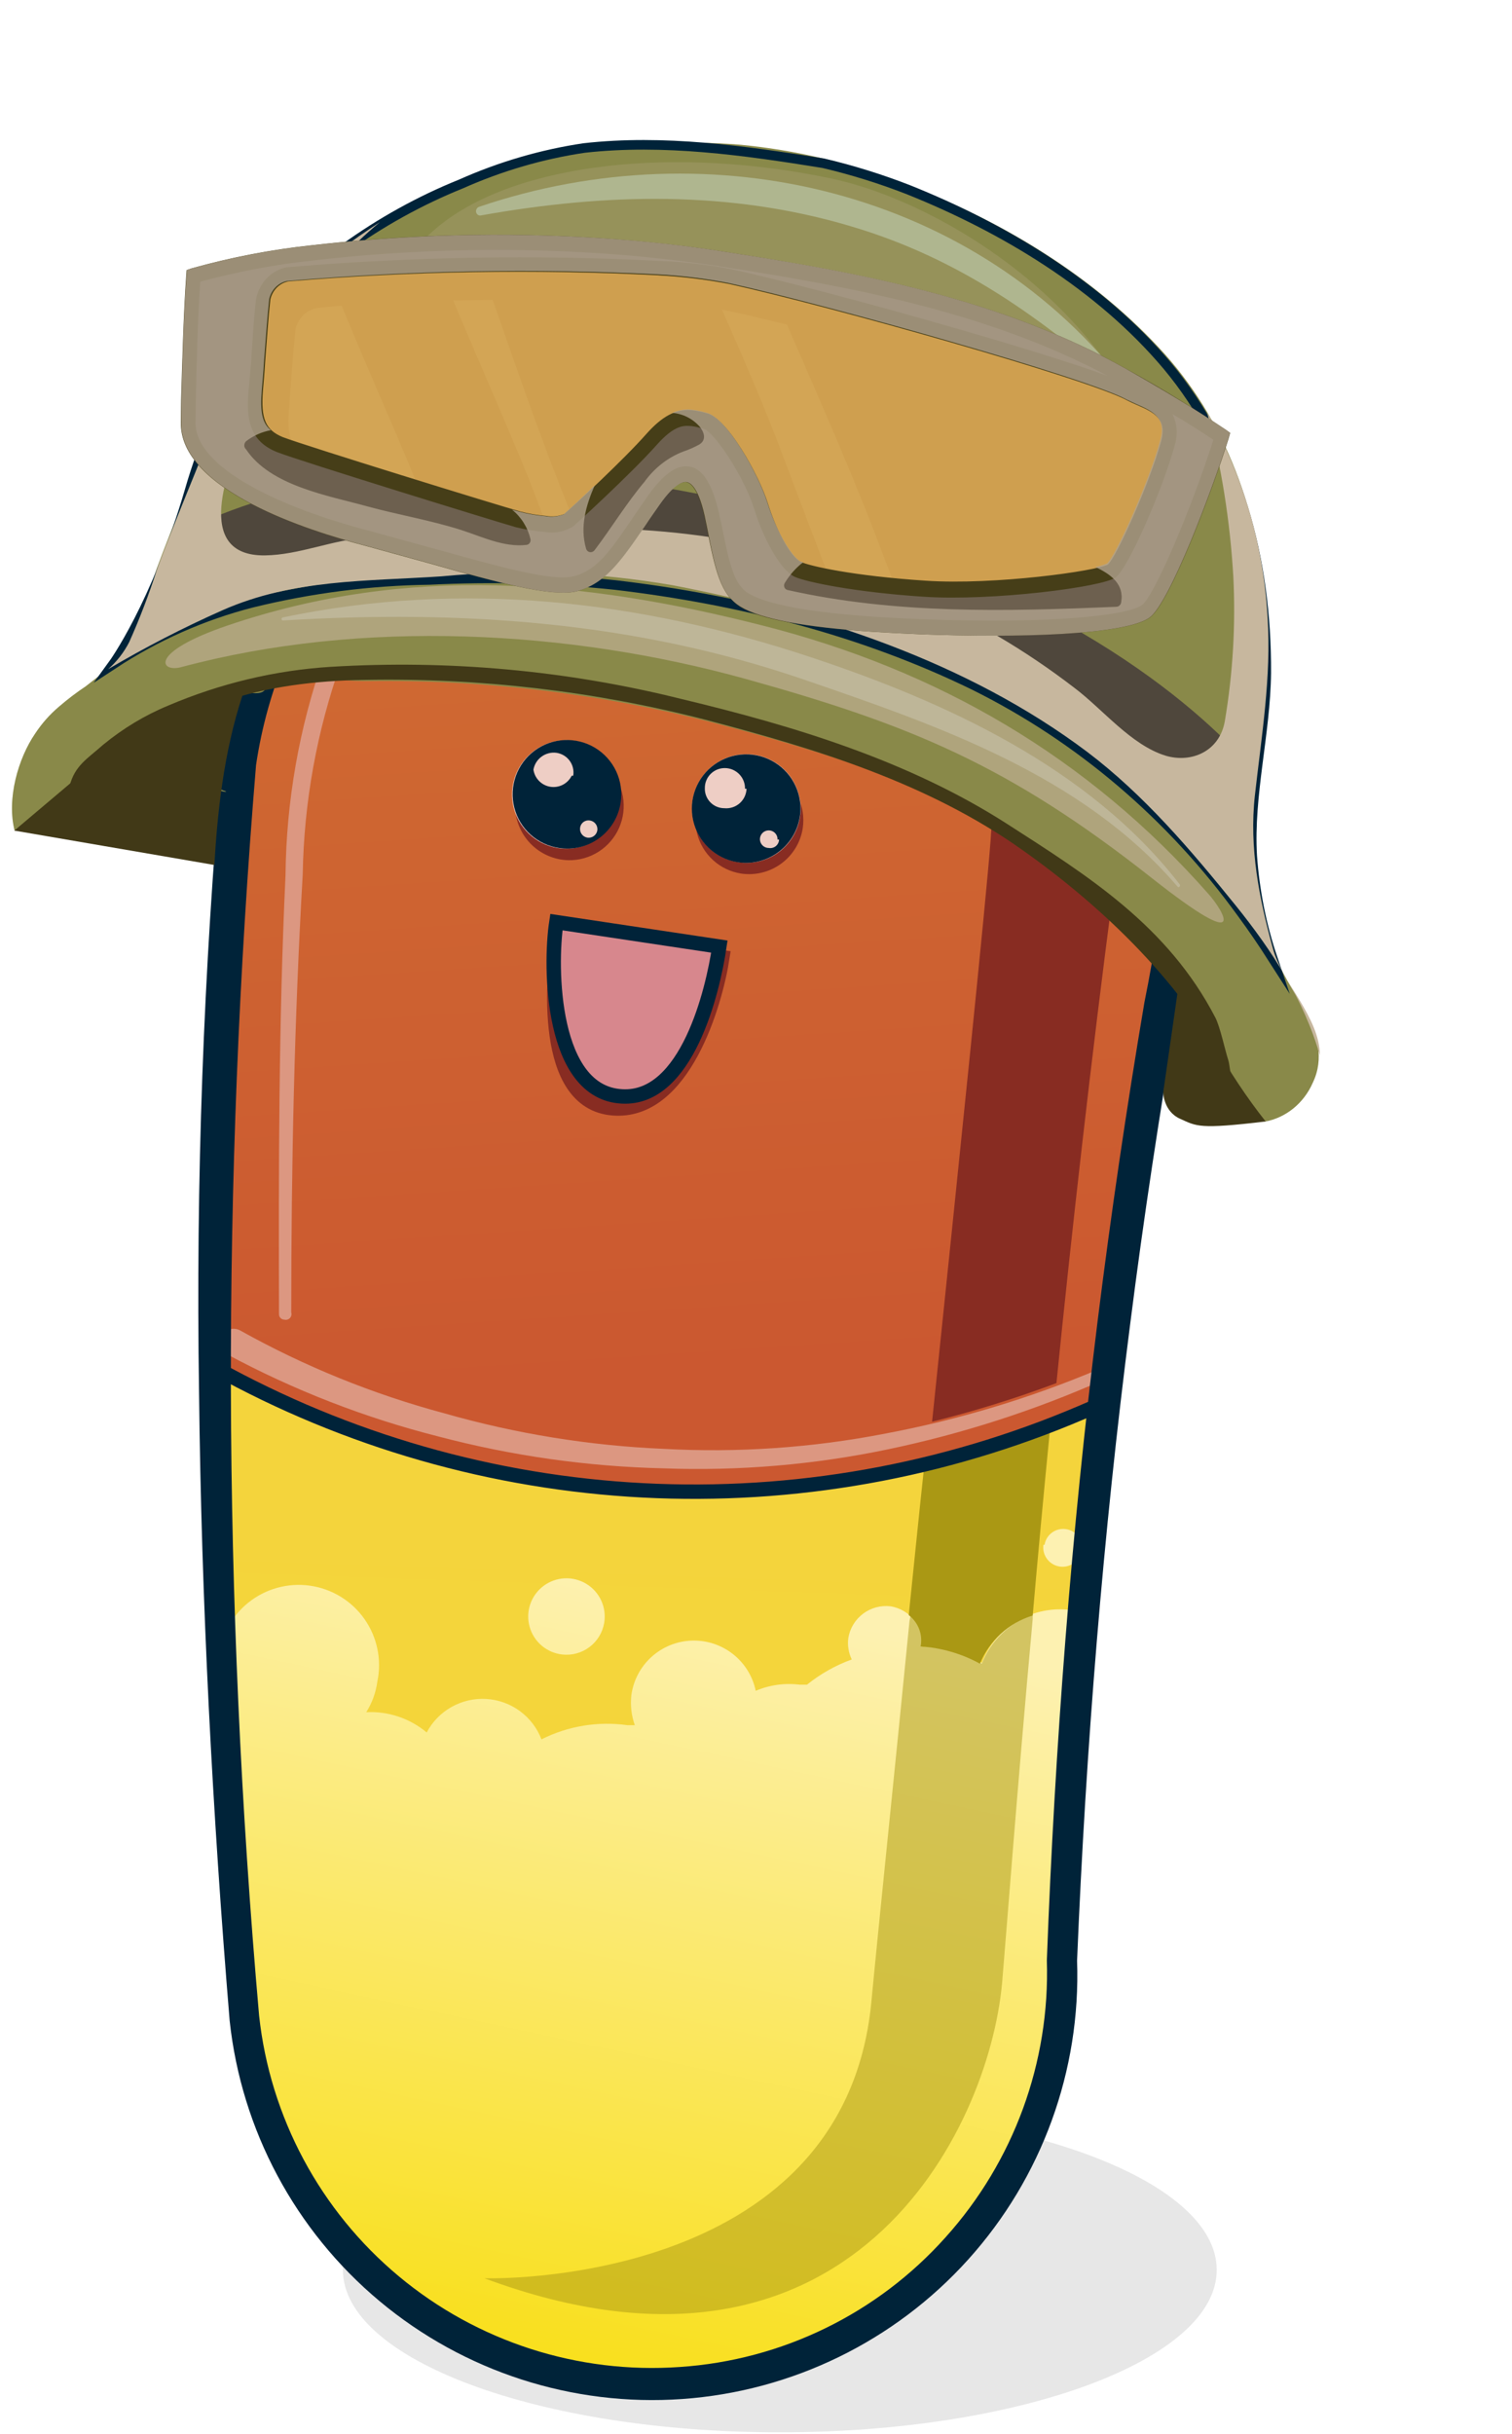 <svg width="315" height="507" viewBox="0 0 315 507" fill="none" xmlns="http://www.w3.org/2000/svg">
<path d="M162.462 506.68C112.191 506.68 71.439 491.529 71.439 472.84C71.439 454.151 112.191 439 162.462 439C212.733 439 253.485 454.151 253.485 472.84C253.485 491.529 212.733 506.68 162.462 506.68Z" fill="#E7E7E7"/>
<path d="M229.891 293.449C233.797 259.131 238.978 223.54 245.832 186.435C249.479 160.461 242.647 134.103 226.84 113.161C211.033 92.218 187.545 78.406 161.544 74.763C135.543 71.121 109.158 77.945 88.194 93.736C67.23 109.527 53.404 132.991 49.758 158.965C45.914 201.318 44.211 243.838 44.657 286.363C104.515 314.39 165.968 320.601 229.891 293.449Z" fill="url(#paint0_linear_2317_20254)"/>
<path d="M229.891 290.505C225.348 330.887 222.638 369.492 221.203 406.967C221.9 418.525 220.301 430.107 216.502 441.028C212.703 451.949 206.78 461.987 199.085 470.547C191.389 479.108 182.077 486.017 171.7 490.866C161.323 495.716 150.091 498.406 138.669 498.779C127.247 499.152 115.868 497.199 105.204 493.037C94.54 488.874 84.808 482.587 76.585 474.546C68.362 466.505 61.814 456.874 57.329 446.223C52.844 435.573 50.513 424.119 50.474 412.539C47.127 368.927 45.054 325.718 44.736 283.317C104.515 317.48 166.127 321.437 229.891 290.505Z" fill="url(#paint1_linear_2317_20254)"/>
<path d="M228.855 285.246C214.576 291.273 199.693 295.757 184.459 298.623C169.241 301.59 153.713 302.66 138.23 301.808C122.768 301.144 107.438 298.658 92.559 294.403C77.71 290.426 63.413 284.622 49.997 277.124C49.339 276.779 48.572 276.702 47.858 276.91C47.145 277.118 46.54 277.594 46.171 278.239C45.986 278.558 45.866 278.91 45.818 279.275C45.77 279.64 45.795 280.011 45.891 280.366C45.988 280.721 46.154 281.054 46.379 281.345C46.605 281.636 46.886 281.879 47.207 282.061C61.19 289.586 76.047 295.362 91.443 299.26C106.701 303.278 122.377 305.496 138.151 305.869C153.903 306.46 169.67 305.123 185.097 301.887C200.468 298.668 215.456 293.838 229.812 287.476C229.957 287.423 230.09 287.342 230.202 287.236C230.314 287.129 230.403 287.001 230.463 286.859C230.523 286.717 230.553 286.564 230.55 286.409C230.548 286.255 230.514 286.103 230.449 285.963C230.327 285.701 230.115 285.493 229.851 285.376C229.588 285.259 229.29 285.241 229.015 285.326L228.855 285.246Z" fill="#DC9781"/>
<path d="M117.11 344.646C115.527 344.465 114.034 343.814 112.824 342.778C111.615 341.741 110.744 340.366 110.325 338.83C109.905 337.295 109.956 335.668 110.471 334.162C110.986 332.655 111.941 331.338 113.213 330.379C114.486 329.42 116.016 328.864 117.608 328.783C119.199 328.701 120.779 329.099 122.142 329.923C123.505 330.748 124.59 331.961 125.256 333.407C125.921 334.854 126.138 336.466 125.877 338.037C125.543 340.051 124.447 341.861 122.815 343.091C121.183 344.321 119.141 344.877 117.11 344.646ZM217.618 321.794C217.776 320.785 218.323 319.878 219.143 319.267C219.962 318.657 220.989 318.392 222.002 318.529C222.514 318.587 223.008 318.748 223.456 319.002C223.904 319.256 224.296 319.598 224.609 320.007C224.922 320.416 225.148 320.884 225.276 321.382C225.403 321.881 225.428 322.4 225.35 322.908C225.202 323.964 224.64 324.918 223.788 325.56C223.366 325.878 222.885 326.11 222.374 326.242C221.862 326.375 221.33 326.405 220.806 326.332C220.283 326.259 219.779 326.084 219.324 325.816C218.868 325.548 218.47 325.193 218.152 324.772C217.834 324.351 217.601 323.871 217.469 323.36C217.336 322.849 217.306 322.316 217.379 321.794H217.618ZM45.535 345.681C45.697 343.395 46.329 341.167 47.389 339.136C48.45 337.104 49.917 335.312 51.7 333.87C53.483 332.428 55.543 331.368 57.753 330.755C59.963 330.142 62.276 329.99 64.547 330.307C66.819 330.624 69.001 331.404 70.958 332.599C72.915 333.794 74.606 335.378 75.925 337.252C77.244 339.127 78.163 341.252 78.625 343.497C79.088 345.741 79.083 348.056 78.612 350.299C78.308 352.563 77.52 354.736 76.301 356.669C80.882 356.429 85.384 357.938 88.894 360.889C90.074 358.656 91.873 356.81 94.075 355.572C96.277 354.334 98.79 353.756 101.312 353.907C103.835 354.059 106.26 354.933 108.299 356.425C110.337 357.917 111.902 359.964 112.806 362.322C118.343 359.534 124.601 358.506 130.74 359.376H132.254C131.538 357.361 131.292 355.21 131.537 353.086C131.96 350.018 133.455 347.199 135.758 345.125C138.06 343.051 141.021 341.857 144.119 341.752C147.218 341.647 150.253 342.639 152.69 344.552C155.128 346.466 156.81 349.178 157.441 352.21C160.33 350.984 163.492 350.545 166.607 350.936H168.121C170.919 348.683 174.07 346.907 177.447 345.681C176.782 344.295 176.533 342.746 176.729 341.222C177.064 339.192 178.172 337.37 179.821 336.138C181.47 334.906 183.533 334.359 185.577 334.613C187.533 334.945 189.296 335.993 190.519 337.554C191.743 339.115 192.339 341.076 192.192 343.053H194.344C197.921 343.537 201.379 344.67 204.546 346.397C205.967 342.721 208.591 339.634 211.993 337.638C215.394 335.643 219.372 334.857 223.277 335.409L220.727 420.367C220.727 420.367 215.386 489.162 144.688 495.691C73.989 502.22 52.31 428.808 52.31 428.808L46.969 359.456C47.684 359.134 48.433 358.893 49.201 358.739C47.698 356.947 46.593 354.855 45.961 352.604C45.329 350.353 45.184 347.993 45.535 345.681Z" fill="url(#paint2_linear_2317_20254)"/>
<path d="M53.344 159.361C55.704 143.42 62.063 128.334 71.828 115.507C81.592 102.679 94.446 92.528 109.193 85.996C123.941 79.464 140.102 76.765 156.174 78.149C172.246 79.533 187.706 84.955 201.117 93.911C219.105 105.923 232.415 123.745 238.818 144.392C242.048 154.69 243.53 165.455 243.201 176.242C242.198 187.175 240.602 198.047 238.419 208.808C234.7 230.784 231.458 252.839 228.695 274.975C223.195 319.245 219.768 363.755 218.094 408.344C218.769 429.587 211.201 450.269 196.972 466.071C182.778 481.95 162.92 491.64 141.657 493.063C120.405 494.568 99.397 487.785 83.047 474.139C66.698 460.494 56.279 441.048 53.981 419.889C46.357 333.223 46.144 246.064 53.344 159.361ZM46.25 158.565C42.377 202.246 40.781 246.098 41.468 289.944C41.946 333.657 44.257 377.53 47.844 420.924C50.289 443.703 61.484 464.647 79.074 479.346C96.665 494.046 119.277 501.354 142.153 499.735C165.029 498.115 186.383 487.693 201.722 470.662C217.061 453.631 225.187 431.319 224.391 408.423C226.224 364.073 229.811 319.723 235.47 275.691C238.26 253.636 241.607 231.739 245.353 209.843C247.651 198.795 249.354 187.631 250.455 176.401C250.796 164.839 249.234 153.299 245.832 142.242C240.684 125.602 231.375 110.546 218.784 98.498C206.194 86.45 190.737 77.806 173.873 73.383C157.009 68.961 139.296 68.905 122.404 73.221C105.513 77.537 90.002 86.083 77.335 98.051C60.476 114.172 49.528 135.483 46.25 158.565Z" fill="#002339"/>
<path d="M154.412 181.974C152.219 181.636 150.175 180.658 148.538 179.162C146.901 177.665 145.744 175.719 145.212 173.566C144.681 171.414 144.799 169.153 145.552 167.068C146.305 164.983 147.66 163.167 149.444 161.85C151.228 160.532 153.363 159.772 155.579 159.664C157.796 159.557 159.994 160.107 161.898 161.246C163.802 162.385 165.325 164.061 166.277 166.064C167.228 168.066 167.565 170.305 167.245 172.499C166.792 175.451 165.189 178.105 162.784 179.88C160.38 181.655 157.37 182.408 154.412 181.974Z" fill="#882C22"/>
<path d="M118.386 179.19C115.391 179.106 112.549 177.848 110.476 175.687C108.403 173.527 107.264 170.637 107.307 167.644C107.355 165.409 108.065 163.238 109.348 161.405C110.631 159.573 112.429 158.162 114.515 157.35C116.6 156.539 118.88 156.363 121.066 156.846C123.251 157.328 125.244 158.447 126.793 160.061C128.342 161.676 129.377 163.712 129.768 165.914C130.158 168.116 129.886 170.384 128.986 172.431C128.086 174.478 126.599 176.213 124.712 177.416C122.826 178.619 120.624 179.237 118.386 179.19Z" fill="#882C22"/>
<path d="M153.774 179.588C151.544 179.247 149.468 178.249 147.81 176.721C146.152 175.193 144.99 173.205 144.471 171.013C143.952 168.82 144.1 166.523 144.897 164.415C145.695 162.307 147.104 160.486 148.945 159.184C150.785 157.882 152.973 157.159 155.228 157.108C157.483 157.056 159.702 157.679 161.6 158.897C163.497 160.114 164.988 161.87 165.88 163.939C166.772 166.008 167.025 168.297 166.606 170.511C166.08 173.4 164.442 175.968 162.044 177.664C159.645 179.361 156.676 180.052 153.774 179.588Z" fill="#EECEC5"/>
<path d="M117.748 176.798C115.51 176.75 113.336 176.041 111.502 174.759C109.668 173.478 108.255 171.682 107.443 169.598C106.631 167.515 106.455 165.237 106.938 163.054C107.421 160.871 108.541 158.88 110.157 157.332C111.773 155.785 113.812 154.751 116.016 154.361C118.22 153.971 120.49 154.243 122.539 155.142C124.589 156.041 126.325 157.526 127.53 159.411C128.734 161.296 129.352 163.495 129.305 165.731C129.221 168.723 127.962 171.561 125.799 173.633C123.636 175.704 120.744 176.841 117.748 176.798Z" fill="#EECEC5"/>
<path d="M155.21 179.745C152.972 179.698 150.799 178.988 148.964 177.707C147.13 176.425 145.718 174.629 144.905 172.545C144.093 170.462 143.917 168.185 144.4 166.001C144.883 163.818 146.003 161.827 147.619 160.279C149.235 158.732 151.274 157.698 153.478 157.308C155.682 156.918 157.952 157.19 160.001 158.089C162.051 158.988 163.787 160.473 164.992 162.358C166.196 164.243 166.814 166.442 166.767 168.678C166.683 171.67 165.424 174.508 163.261 176.58C161.098 178.651 158.206 179.788 155.21 179.745ZM155.21 164.298C155.22 163.744 155.121 163.193 154.919 162.677C154.716 162.161 154.414 161.69 154.029 161.291C153.644 160.892 153.184 160.572 152.676 160.35C152.167 160.128 151.62 160.009 151.065 159.999C150.514 159.988 149.967 160.087 149.454 160.291C148.942 160.494 148.476 160.797 148.083 161.183C147.689 161.568 147.377 162.028 147.164 162.536C146.95 163.044 146.841 163.589 146.841 164.139C146.819 164.686 146.908 165.231 147.103 165.742C147.298 166.253 147.594 166.72 147.973 167.114C148.353 167.508 148.808 167.822 149.312 168.036C149.816 168.25 150.358 168.36 150.906 168.359C151.48 168.414 152.059 168.35 152.608 168.173C153.156 167.996 153.663 167.708 154.096 167.327C154.529 166.947 154.88 166.482 155.126 165.961C155.372 165.44 155.509 164.874 155.529 164.298H155.21ZM161.985 174.888C162.001 174.523 161.907 174.162 161.715 173.85C161.524 173.539 161.243 173.292 160.91 173.141C160.577 172.99 160.206 172.942 159.845 173.003C159.484 173.065 159.15 173.233 158.886 173.485C158.622 173.738 158.439 174.064 158.362 174.421C158.284 174.778 158.315 175.151 158.452 175.49C158.588 175.829 158.822 176.12 159.125 176.325C159.428 176.53 159.786 176.64 160.151 176.64C160.411 176.686 160.677 176.675 160.932 176.609C161.187 176.543 161.425 176.423 161.629 176.256C161.833 176.09 161.999 175.882 162.116 175.646C162.232 175.41 162.296 175.151 162.303 174.888H161.985Z" fill="#002339"/>
<path d="M116.473 176.64C114.255 176.315 112.184 175.339 110.522 173.836C108.86 172.334 107.683 170.372 107.138 168.2C106.594 166.028 106.707 163.743 107.464 161.636C108.221 159.528 109.587 157.692 111.39 156.361C113.193 155.03 115.35 154.264 117.589 154.16C119.828 154.055 122.048 154.617 123.967 155.774C125.886 156.931 127.417 158.632 128.368 160.66C129.318 162.688 129.644 164.952 129.305 167.165C129.091 168.632 128.588 170.041 127.826 171.312C127.064 172.584 126.057 173.692 124.865 174.573C123.672 175.454 122.316 176.09 120.875 176.445C119.435 176.799 117.939 176.866 116.473 176.64ZM119.422 161.591C119.512 161.047 119.493 160.49 119.365 159.953C119.236 159.416 119.002 158.91 118.675 158.465C118.349 158.02 117.936 157.645 117.462 157.361C116.988 157.078 116.462 156.892 115.915 156.814C114.82 156.674 113.713 156.96 112.823 157.612C111.933 158.264 111.328 159.232 111.132 160.317C111.259 161.21 111.669 162.039 112.302 162.682C112.934 163.325 113.756 163.748 114.647 163.891C115.538 164.033 116.452 163.887 117.254 163.473C118.055 163.059 118.704 162.4 119.103 161.591H119.422ZM124.443 172.978C124.477 172.737 124.462 172.492 124.4 172.257C124.337 172.022 124.229 171.801 124.081 171.609C123.932 171.416 123.747 171.255 123.535 171.134C123.324 171.014 123.091 170.937 122.849 170.907C122.618 170.874 122.384 170.886 122.158 170.945C121.932 171.003 121.721 171.105 121.535 171.246C121.349 171.387 121.194 171.563 121.077 171.765C120.961 171.966 120.886 172.189 120.856 172.42C120.787 172.895 120.907 173.377 121.19 173.764C121.474 174.151 121.897 174.412 122.371 174.49C122.846 174.559 123.329 174.44 123.716 174.157C124.104 173.874 124.365 173.451 124.443 172.978Z" fill="#002339"/>
<path d="M116.473 194.398C115.118 203.793 112.807 229.591 127.632 230.865C142.457 232.139 149.073 208.809 150.508 199.414L116.473 194.398Z" stroke="#882C22" stroke-width="3" stroke-miterlimit="10" stroke-linecap="round"/>
<path d="M178.721 145.507C177.484 141.747 175.254 138.391 172.265 135.793C169.184 133.097 165.278 131.525 161.186 131.334C160.517 131.447 159.91 131.792 159.472 132.31C159.034 132.827 158.793 133.483 158.793 134.161C158.793 134.838 159.034 135.494 159.472 136.012C159.91 136.529 160.517 136.875 161.186 136.987C164.032 136.803 166.852 137.62 169.157 139.296C171.679 141.161 173.659 143.661 174.896 146.542C174.982 146.748 175.109 146.934 175.269 147.09C175.429 147.246 175.618 147.369 175.826 147.45C176.034 147.532 176.257 147.571 176.48 147.566C176.704 147.56 176.924 147.51 177.127 147.418C177.358 147.398 177.582 147.333 177.787 147.226C177.993 147.119 178.175 146.972 178.323 146.794C178.471 146.617 178.583 146.411 178.651 146.19C178.719 145.97 178.743 145.737 178.721 145.507Z" fill="#882C22"/>
<path d="M115.752 135.633C117.898 133.209 120.648 131.396 123.723 130.378C126.505 129.382 129.548 129.382 132.331 130.378C133.004 130.509 133.702 130.394 134.298 130.056C134.894 129.717 135.348 129.176 135.579 128.531C135.811 127.886 135.803 127.18 135.558 126.54C135.313 125.901 134.847 125.37 134.244 125.044C130.277 124.01 126.073 124.405 122.368 126.158C118.845 127.818 115.842 130.406 113.68 133.643C113.405 134.002 113.284 134.455 113.344 134.903C113.404 135.351 113.639 135.757 113.999 136.031C114.358 136.306 114.812 136.427 115.26 136.367C115.709 136.307 116.115 136.072 116.39 135.713L115.752 135.633Z" fill="#882C22"/>
<path d="M115.913 192.087C114.478 201.483 114.797 227.679 129.622 228.396C143.092 229.112 148.512 206.499 149.867 197.183L115.913 192.087Z" fill="#D7878D" stroke="#002339" stroke-width="3" stroke-miterlimit="10" stroke-linecap="round"/>
<path d="M177.446 144.312C176.358 140.58 174.262 137.219 171.389 134.598C168.304 131.845 164.362 130.241 160.23 130.059C159.819 129.99 159.397 130.011 158.995 130.122C158.593 130.232 158.219 130.428 157.901 130.697C157.582 130.966 157.326 131.302 157.151 131.68C156.975 132.058 156.884 132.469 156.884 132.886C156.884 133.303 156.975 133.714 157.151 134.092C157.326 134.47 157.582 134.806 157.901 135.075C158.219 135.344 158.593 135.54 158.995 135.651C159.397 135.761 159.819 135.782 160.23 135.713C163.077 135.614 165.878 136.454 168.201 138.101C170.742 139.946 172.727 142.452 173.939 145.347C174.13 145.749 174.468 146.063 174.882 146.226C175.296 146.388 175.757 146.387 176.171 146.223C176.578 146.111 176.932 145.856 177.166 145.505C177.4 145.154 177.5 144.731 177.446 144.312Z" fill="#002339"/>
<path d="M114.558 134.441C116.647 131.953 119.417 130.127 122.528 129.186C125.311 128.189 128.354 128.189 131.136 129.186C131.482 129.313 131.849 129.37 132.216 129.354C132.584 129.339 132.945 129.251 133.278 129.095C133.611 128.94 133.911 128.72 134.159 128.449C134.407 128.177 134.599 127.86 134.723 127.514C134.848 127.164 134.902 126.792 134.881 126.421C134.86 126.05 134.765 125.687 134.602 125.353C134.439 125.019 134.21 124.722 133.93 124.477C133.649 124.233 133.323 124.047 132.97 123.931C128.983 122.907 124.765 123.272 121.014 124.966C117.51 126.66 114.535 129.275 112.406 132.53C112.271 132.705 112.174 132.905 112.122 133.119C112.069 133.332 112.061 133.555 112.098 133.772C112.135 133.989 112.218 134.196 112.339 134.379C112.461 134.563 112.619 134.72 112.804 134.839C113.102 135.131 113.503 135.294 113.92 135.294C114.337 135.294 114.738 135.131 115.036 134.839L114.558 134.441Z" fill="#002339"/>
<path d="M218.734 297.908C217.379 311.682 216.184 324.581 215.148 336.525C212.687 337.283 210.425 338.576 208.523 340.31C206.621 342.045 205.127 344.178 204.148 346.557C200.344 344.469 196.126 343.246 191.794 342.974C192.033 341.764 191.929 340.511 191.492 339.357C191.055 338.203 190.304 337.195 189.323 336.445C190.359 326.413 191.395 316.062 192.511 305.711L218.734 297.908Z" fill="#AA9814"/>
<path d="M220.089 288.113C223.197 257.219 227.262 221.07 232.045 184.602C241.849 106.81 164.295 86.984 164.295 86.984C164.295 86.984 211.481 109.12 206.38 174.968C205.423 187.787 199.844 241.613 194.185 296.155C202.968 293.978 211.618 291.293 220.089 288.113Z" fill="#882C22"/>
<path opacity="0.5" d="M189.722 336.442C190.703 337.191 191.454 338.2 191.891 339.354C192.327 340.508 192.432 341.761 192.193 342.971C196.525 343.243 200.743 344.466 204.547 346.554C205.465 344.187 206.889 342.048 208.72 340.288C210.551 338.528 212.745 337.188 215.148 336.362V337.238C211.721 374.9 209.808 400.937 208.772 413.04C205.982 443.934 176.889 502.855 100.93 474.589C100.93 474.589 175.614 476.898 181.512 417.26C183.186 399.583 186.215 370.839 189.483 337.636L189.722 336.442Z" fill="#AA9814"/>
<path d="M228.058 293.048C199.417 305.761 168.245 311.76 136.927 310.587C105.608 309.414 74.973 301.099 47.366 286.28" stroke="#002339" stroke-width="3" stroke-miterlimit="10" stroke-linecap="round"/>
<path d="M60.677 273.381C60.677 242.965 61.315 212.47 63.068 182.133C63.318 167.121 66.01 152.25 71.039 138.101C77.093 124.584 87.389 113.403 100.37 106.252C100.661 106.128 100.922 105.943 101.136 105.71C101.35 105.478 101.512 105.202 101.612 104.902C101.711 104.602 101.745 104.284 101.712 103.97C101.679 103.655 101.58 103.352 101.421 103.079C101.261 102.806 101.045 102.57 100.788 102.386C100.53 102.203 100.236 102.076 99.926 102.015C99.615 101.954 99.296 101.959 98.987 102.03C98.679 102.102 98.39 102.238 98.138 102.43C84.406 110.291 73.628 122.429 67.452 136.987C62.325 151.577 59.632 166.91 59.481 182.372C58.047 212.868 58.047 243.284 58.127 273.78C58.127 274.075 58.244 274.359 58.453 274.568C58.663 274.777 58.946 274.894 59.242 274.894C59.448 274.946 59.664 274.943 59.869 274.883C60.073 274.824 60.257 274.712 60.403 274.558C60.55 274.404 60.652 274.214 60.7 274.007C60.748 273.8 60.74 273.584 60.677 273.381Z" fill="#DC9781"/>
<path d="M112.489 96.777C116.209 94.695 120.249 93.242 124.444 92.478" stroke="#DC9781" stroke-width="3" stroke-miterlimit="10" stroke-linecap="round"/>
<path d="M48.628 146.216L45.879 164.431C49.192 165.484 44.636 164.648 45.879 164.431C46.121 163.13 44.967 165.364 45.879 164.431C39.596 164.116 26.013 159.497 20.009 161.688L19.858 161.648C16.337 162.932 13.035 164.837 10.096 167.281C6.878 169.953 3.055 173.088 3.055 173.088C1.343 166.48 3.749 158.012 7.326 152.801C8.705 150.71 10.363 148.834 12.246 147.235C14.041 145.683 15.924 144.251 17.884 142.946C21.55 140.027 24.586 138.057 26.846 133.638C29.042 128.732 30.965 123.702 32.604 118.574C36.027 109.301 39.928 100.131 43.583 90.897C50.69 73.21 60.503 58.538 76.133 48.12C89.959 38.898 105.44 32.895 121.504 30.528C121.635 30.459 121.776 30.416 121.92 30.401C126.978 29.706 132.07 29.47 137.141 29.698C142.823 29.658 148.551 29.673 154.241 30.148C165.704 31.261 176.946 33.907 187.695 38.021C207.362 45.281 226.818 56.764 241.34 72.313C255.562 87.463 262.522 107.25 263.893 128.427C264.87 141.114 262.821 153.248 261.43 165.725C260.223 176.645 262.334 187.145 265.158 197.467C267.478 206.309 278.395 215.313 273.486 225.569C272.565 227.674 271.164 229.517 269.411 230.93C267.657 232.343 265.607 233.28 263.448 233.656L254.306 222.717C252.483 220.482 251.032 217.935 250.011 215.179C249.614 214.311 249.157 213.477 248.642 212.683C246.989 210.122 246 207.139 245.771 204.018L245.535 200.426C238.848 194.17 223.736 183.368 216.298 178.136C196.213 164.028 172.381 156.798 149.032 150.656C125.541 144.541 101.326 141.588 76.961 141.868C68.054 141.967 64.788 140.09 55.648 142.483C55.191 146.644 48.938 142.082 48.628 146.216Z" fill="#898949"/>
<path d="M58.83 128.633C96.25 120.805 133.168 125.065 168.828 136.872C196.844 146.176 226.867 159.79 245.776 184.227C246.022 184.526 245.563 185.049 245.314 184.684C225.426 161.447 195.294 151.122 167.597 141.602C132.249 129.448 96.093 126.991 58.911 129.253C58.845 129.243 58.785 129.211 58.739 129.162C58.693 129.113 58.664 129.049 58.655 128.98C58.646 128.911 58.658 128.84 58.689 128.778C58.721 128.716 58.77 128.665 58.83 128.633Z" fill="#AFB68F"/>
<g style="mix-blend-mode:screen" opacity="0.2">
<path d="M173.296 37.205C196.487 42.171 232.348 64.452 241.542 98.45C250.737 132.449 182.061 57.504 113.56 64.003C91.4 66.088 74.906 60.596 91.366 47.142C107.826 33.687 141.271 30.431 173.296 37.205Z" fill="#C8B59E"/>
</g>
<path d="M153.53 104.602C215.941 118.708 246.885 144.758 259.547 158.689C257.745 170.716 259.001 182.94 263.185 194.109C261.187 191.085 259.097 188.102 256.933 185.249C242.431 165.792 223.756 150.254 202.365 139.846C179.28 129.171 154.664 122.359 129.388 119.653C116.899 118.272 104.305 117.855 91.707 118.404C79.583 118.532 67.469 120.02 55.572 122.843C46.231 125.441 37.333 129.681 29.258 135.38C30.127 133.676 30.882 131.914 31.519 130.106C33.973 123.469 36.503 116.852 39.023 110.275C55.504 102.09 91.98 90.678 153.53 104.602Z" fill="#4F473C"/>
<path d="M52.525 125.557C64.691 122.567 77.091 120.973 89.509 120.803C102.443 120.152 115.377 120.508 128.207 121.868C153.919 124.901 179.591 131.348 202.993 142.789C224.993 153.717 244.101 170 258.781 190.328C260.989 193.321 263.104 196.439 265.142 199.623C262.824 192.754 261.389 185.567 260.876 178.248C260.131 165.601 263.667 152.869 263.803 140.172C263.933 116.411 257.744 93.659 243.209 76.223C229.077 59.406 208.911 47.395 189.225 39.51C183.464 37.264 177.557 35.426 171.543 34.009C155.079 31.35 138.28 28.967 121.687 30.832C112.894 32.136 104.271 34.655 96.042 38.323C87.496 41.77 79.348 46.281 71.775 51.757C63.944 57.596 57.229 64.955 52.007 73.424C46.609 82.423 42.392 92.126 39.475 102.259C32.478 126.116 23.552 138.386 23.552 138.386C32.525 132.496 42.312 128.162 52.525 125.557Z" stroke="#002339" stroke-width="2" stroke-miterlimit="10"/>
<g style="mix-blend-mode:multiply" opacity="0.6">
<path d="M37.772 138.965C75.415 128.885 118.511 131.2 155.387 141.441C189.488 150.938 210.146 159.353 239.996 182.937C260.727 199.289 254.757 189.582 251.805 186.267C226.499 157.554 195.326 139.597 159.098 130.36C121.491 120.763 85.096 117.517 47.462 130.275C30.671 136.004 33.442 140.171 37.772 138.965Z" fill="#C8B59E"/>
</g>
<g style="mix-blend-mode:multiply">
<path d="M257.446 188.633C248.072 177.034 238.32 165.572 226.517 156.637C201.482 137.817 170.499 127.74 140.125 121.91C124.253 119.16 108.058 118.539 91.922 120.062C76.452 121.107 61.084 120.594 46.323 127.131C38.184 130.742 30.237 134.839 22.521 139.402C24.316 137.834 25.81 135.918 26.916 133.762C29.111 128.856 31.034 123.826 32.673 118.699C36.096 109.426 39.997 100.255 43.652 91.021C50.759 73.334 60.572 58.663 76.202 48.244C77.193 47.539 78.158 46.935 79.133 46.29C72.794 51.508 67.232 57.704 62.645 64.659C57.736 72.197 54.666 80.813 51.075 89.101C47.485 97.39 40.075 115.853 55.173 115.696C62.444 115.599 69.441 112.37 76.567 111.978C88.853 111.303 101.332 110.742 113.647 110.267C140.27 108.92 166.695 113.609 191.128 124.016C202.708 129.014 213.647 135.453 223.717 143.198C229.732 147.695 235.56 155.161 242.825 157.415C248.141 159.013 254.064 156.575 255.171 150.229C256.852 140.276 257.447 130.186 256.944 120.155C256.276 108.567 254.452 97.12 251.503 86C258.924 98.832 263.242 113.447 264.089 128.606C264.87 141.113 262.822 153.248 261.431 165.725C260.224 176.645 262.335 187.145 265.159 197.466C267.033 204.609 274.97 211.96 274.973 219.857C271.634 208.182 264.952 197.948 257.446 188.633Z" fill="#C7B79E"/>
</g>
<path d="M14.49 163.738C15.611 159.43 18.159 158.103 21.489 155.139C25.627 151.734 30.193 148.985 35.038 146.982C45.899 142.356 57.33 139.629 68.878 138.908C93.528 137.409 118.122 139.66 141.921 145.595C165.356 151.202 189.28 158.436 209.826 171.637C226.616 182.427 243.292 192.825 253.217 212.016C254.184 213.886 255.213 218.742 255.872 220.77C256.094 221.363 256.602 224.925 256.308 224.378C247.065 205.324 229.551 188.754 213.046 177.097C193.345 163.089 169.928 155.966 146.981 149.929C123.867 143.973 100.033 141.184 76.045 141.629C54.578 141.947 37.969 146.697 18.385 161.5L14.49 163.738Z" fill="#413917"/>
<path d="M99.831 43.076C148.165 26.663 203.687 39.553 235.135 81.034C235.481 81.488 234.859 82.096 234.54 81.692C217.079 66.191 199.741 53.782 177.326 47.156C152.103 39.606 126.139 40.252 100.275 44.861C100.048 44.93 99.807 44.901 99.606 44.783C99.404 44.664 99.257 44.464 99.198 44.228C99.139 43.991 99.173 43.737 99.292 43.521C99.41 43.305 99.604 43.145 99.831 43.076Z" fill="#AFB68F"/>
<path d="M59.848 57.191C76.185 55.067 133.787 53.464 152.127 57.568C173.523 62.344 227.811 77.653 235.594 82.009C238.416 83.618 245.19 84.763 243.198 92.184C240.719 101.214 233.624 117.137 231.515 118.753C229.406 120.369 207.084 123.474 192.519 122.506C177.954 121.537 168.385 119.507 166.129 118.458C163.874 117.41 160.429 111.597 158.48 105.335C156.53 99.074 150.011 88.147 146.724 87.578C143.437 87.01 140.962 85.615 135.747 91.412C130.532 97.21 119.883 106.979 118.419 108.295C116.955 109.611 112.02 109.306 107.799 108.123C103.577 106.94 63.062 94.506 58.212 92.578C53.363 90.65 52.772 86.981 53.245 81.408C53.617 77.264 54.167 67.967 54.768 62.334C55.032 61.051 55.66 59.871 56.567 58.952C57.475 58.033 58.62 57.419 59.848 57.191Z" fill="#CF9F4F"/>
<g style="mix-blend-mode:screen">
<path d="M113.697 109.1C112.163 104.933 110.658 100.822 108.956 96.776C103.234 82.942 97.063 69.27 91.435 55.343C94.261 55.212 97.174 55.177 100.093 55.119C106.249 72.699 112.183 90.433 119.2 107.581C118.952 107.841 118.684 108.079 118.397 108.291C116.942 109.094 115.29 109.378 113.697 109.1Z" fill="#D3A555"/>
</g>
<g style="mix-blend-mode:screen">
<path d="M54.746 62.332C55.013 61.046 55.644 59.865 56.556 58.947C57.468 58.029 58.616 57.418 59.847 57.195C61.992 56.925 64.882 56.644 68.305 56.391C74.214 71.756 81.14 86.612 87.322 101.885C74.869 98.061 60.91 93.656 58.212 92.581C53.446 90.677 52.772 86.984 53.244 81.412C53.596 77.261 54.145 67.964 54.746 62.332Z" fill="#D3A555"/>
</g>
<g style="mix-blend-mode:screen">
<path d="M162.118 92.329C157.462 80.267 152.168 68.483 146.943 56.694C148.9 56.945 150.712 57.228 152.127 57.569C154.549 58.09 157.405 58.755 160.457 59.521C167.534 76.042 174.921 92.337 181.503 109.103C183.138 113.394 184.794 117.689 186.408 121.974C180.804 121.485 176.158 120.782 172.689 120.14C169.14 110.934 165.621 101.618 162.118 92.329Z" fill="#D3A555"/>
</g>
<g style="mix-blend-mode:multiply">
<path d="M54.747 62.328C55.013 61.043 55.645 59.862 56.556 58.944C57.468 58.026 58.617 57.414 59.848 57.191C76.185 55.067 133.787 53.464 152.127 57.568C173.523 62.344 227.811 77.653 235.594 82.009C238.416 83.618 245.19 84.763 243.198 92.184C240.719 101.214 233.624 117.137 231.515 118.753C229.406 120.369 207.084 123.474 192.519 122.506L190.083 122.362C203.554 123.054 223.236 120.464 225.161 119.108C227.087 117.752 233.679 103.576 235.833 95.65C237.66 88.994 231.486 88.038 228.828 86.569C221.665 82.742 171.391 68.964 151.561 64.713C134.569 61.027 81.293 62.363 66.195 64.159C65.08 64.314 64.03 64.835 63.196 65.648C62.363 66.461 61.788 67.523 61.554 68.682C61.019 73.665 60.492 81.895 60.191 85.534C59.89 89.173 60.154 92.061 62.238 93.898C60.376 93.387 58.98 92.813 58.23 92.511C53.465 90.607 52.791 86.914 53.263 81.342C53.596 77.258 54.146 67.961 54.747 62.328Z" fill="#CF9F4F"/>
</g>
<path d="M65.035 52.652C93.846 49.297 122.837 49.761 151.322 54.032C179.575 58.424 208.523 64.057 233.791 78.175C240.855 82.118 247.852 86.306 254.497 90.874C250.578 103.755 242.133 124.842 238.772 127.331C234.831 130.21 216.08 131.456 192.154 130.566C168.228 129.676 158.866 127.297 155.057 124.94C151.249 122.582 150.326 117.581 148.552 108.385C146.779 99.19 143.065 94.353 136.24 104.051C129.414 113.748 126.173 119.897 119.723 121.586C113.273 123.275 94.519 116.742 76.233 112.033C57.947 107.323 38.799 98.702 39.092 87.879C39.287 80.775 39.45 67.149 40.291 57.526C48.416 55.185 56.693 53.554 65.035 52.652ZM53.225 81.404C52.753 86.977 53.427 90.669 58.193 92.574C62.959 94.479 103.573 106.965 107.779 108.119C111.986 109.274 116.998 109.624 118.399 108.291C119.801 106.958 130.455 97.166 135.727 91.408C140.999 85.65 143.68 87.03 146.704 87.574C149.728 88.118 156.532 99.076 158.46 105.331C160.389 111.587 163.897 117.417 166.11 118.454C168.323 119.491 177.977 121.545 192.5 122.502C207.023 123.459 229.333 120.398 231.496 118.749C233.659 117.1 240.699 101.21 243.178 92.18C245.213 84.77 238.372 83.703 235.575 82.005C227.77 77.644 173.462 62.329 152.108 57.564C133.768 53.46 76.27 55.092 59.829 57.187C58.597 57.41 57.449 58.022 56.537 58.94C55.625 59.858 54.994 61.039 54.727 62.324C54.147 67.963 53.598 77.26 53.225 81.404Z" fill="#6D604F"/>
<path d="M182.137 131.633C185.189 131.826 188.586 131.995 192.169 132.144C211.794 132.879 234.616 132.297 239.584 128.627C243.718 125.538 252.535 102.359 255.969 91.324L256.286 90.171L255.385 89.518C249.297 85.461 242.77 81.283 234.61 76.824C208.614 62.243 179.323 56.875 151.618 52.537C142.997 51.149 133.922 50.185 125.013 49.6C105.045 48.311 84.959 48.807 64.969 51.082C56.532 51.983 48.158 53.594 39.926 55.898L38.883 56.255L38.8 57.378C38.221 65.307 37.966 75.663 37.729 83.329L37.675 87.871C37.306 102.084 64.309 110.619 75.883 113.629C80.592 114.922 85.3 116.214 89.883 117.473C103.68 121.403 115.143 124.407 120.043 123.199C126.049 121.651 129.446 116.738 134.465 109.36C135.36 107.983 136.379 106.569 137.422 105.066C140.363 100.911 142.063 100.375 142.859 100.427C143.655 100.478 145.572 101.363 147.022 108.87L147.189 109.656C149.002 118.791 150.068 123.76 154.205 126.398C158.342 129.037 167.641 130.659 182.137 131.633ZM252.789 91.596C248.164 106.145 240.437 124.208 237.908 126.043C235.078 128.153 219.533 130.017 192.315 128.987C172.816 128.286 160.503 126.409 155.883 123.566C152.802 121.671 151.869 117.12 150.231 108.821L150.023 108.024C148.595 100.928 146.385 97.339 143.221 97.138C140.702 96.972 138.055 98.989 135.066 103.155C134.038 104.686 133.026 106.078 132.109 107.449C127.313 114.506 124.488 118.813 119.465 120.058C118.318 120.284 117.151 120.341 115.998 120.228C110.267 119.871 100.838 117.164 90.778 114.378C86.174 113.114 81.486 111.827 76.778 110.535C59.179 105.942 40.443 97.625 40.734 87.875L40.801 83.289C40.954 76.173 41.173 66.356 41.727 58.683C49.443 56.59 57.282 55.113 65.175 54.264C84.995 51.972 104.914 51.462 124.714 52.739C133.554 53.328 142.402 54.302 151.035 55.646C177.705 59.818 205.724 64.981 230.762 78.296C214.216 72.251 170.846 60.13 152.529 56.104C147.558 55.126 142.514 54.539 137.438 54.347C111.567 53.021 85.592 53.469 59.675 55.689C58.113 56.003 56.667 56.813 55.533 58.008C54.399 59.204 53.633 60.728 53.34 62.372C52.907 65.999 52.553 71.222 52.315 75.451L51.781 81.412C51.243 87.468 52.084 91.946 57.768 94.198C62.504 96.047 103.106 108.577 107.488 109.828C109.438 110.315 111.427 110.638 113.435 110.792C115.506 111.191 117.668 110.765 119.502 109.595C119.502 109.595 131.344 98.841 136.881 92.606C140.132 88.966 142.073 88.616 143.596 88.724C144.274 88.764 144.945 88.876 145.597 89.058C145.911 89.145 146.225 89.231 146.539 89.317C148.668 89.758 155.048 99.311 157.147 106.091C158.883 111.817 162.479 118.721 165.592 120.172C168.125 121.273 178.215 123.375 192.475 124.307C206.735 125.239 229.753 122.301 232.448 120.273C235.143 118.246 242.367 101.524 244.719 92.793C245.067 91.717 245.206 90.584 245.127 89.463C245.048 88.342 244.752 87.257 244.258 86.272C247.163 87.905 249.909 89.708 252.747 91.585L252.789 91.596ZM137.197 57.358C142.123 57.619 147.019 58.214 151.853 59.139C173.073 63.819 227.145 79.093 234.887 83.437C235.436 83.731 236.082 84.004 236.882 84.367C240.65 85.974 243.098 87.385 241.921 91.834C239.412 100.975 232.518 116.165 230.823 117.585C228.566 118.921 207.283 121.93 192.808 120.963C177.6 119.961 168.692 117.897 166.872 117.064C165.053 116.23 162.025 111.438 159.952 104.809C158.106 98.91 151.379 86.852 147.102 86.036C146.83 85.961 146.516 85.875 146.286 85.812C145.492 85.627 144.687 85.493 143.875 85.412C140.754 85.224 137.93 86.739 134.746 90.302C129.913 95.775 119.988 104.956 117.586 107.065C116.353 107.566 115.023 107.704 113.741 107.464C111.911 107.308 110.1 106.994 108.327 106.527C104.016 105.343 63.665 92.882 58.881 91.044C55.347 89.573 54.316 87.261 54.783 81.377C54.91 79.933 55.106 77.744 55.246 75.349C55.574 71.121 55.924 65.992 56.33 62.381C56.536 61.454 56.995 60.602 57.651 59.934C58.307 59.265 59.13 58.809 60.018 58.622C85.727 56.462 111.492 56.037 137.155 57.347L137.197 57.358Z" fill="#463E18"/>
<g style="mix-blend-mode:multiply" opacity="0.8">
<path d="M39.919 55.922C48.15 53.618 56.525 52.008 64.961 51.106C84.938 48.822 105.013 48.315 124.97 49.59C133.816 50.158 142.849 51.111 151.575 52.528C179.292 56.821 208.57 62.234 234.566 76.814C242.684 81.429 249.272 85.385 255.342 89.508L256.243 90.161L255.926 91.315C252.504 102.305 243.675 125.529 239.541 128.617C234.573 132.287 211.738 132.914 192.125 132.134C188.543 131.986 185.146 131.817 182.094 131.623C167.639 130.661 158.502 128.94 154.279 126.373C150.055 123.806 149.076 118.765 147.262 109.631L147.095 108.845C145.658 101.293 143.707 100.447 142.932 100.402C142.157 100.356 140.436 100.886 137.495 105.041C136.452 106.544 135.434 107.958 134.538 109.335C129.52 116.713 126.123 121.626 120.117 123.174C115.261 124.466 103.754 121.378 89.957 117.448C85.374 116.189 80.665 114.897 75.956 113.604C64.383 110.594 37.367 102.104 37.748 87.846L37.803 83.303C38.015 75.727 38.228 65.359 38.873 57.353L38.956 56.23L39.919 55.922ZM51.267 93.608C56.368 101.26 68.449 103.24 76.521 105.48C82.8 107.204 89.575 108.348 95.891 110.344C100.362 111.763 104.97 114.077 109.742 113.502C109.87 113.48 109.994 113.43 110.104 113.354C110.214 113.278 110.308 113.18 110.38 113.064C110.452 112.949 110.501 112.819 110.522 112.684C110.544 112.549 110.538 112.411 110.505 112.28C109.92 109.832 108.57 107.682 106.669 106.169L108.196 106.589C109.969 107.056 111.78 107.37 113.61 107.526C114.892 107.766 116.223 107.628 117.456 107.127C118.559 106.141 121.064 103.822 123.911 101.073C122.044 105.332 120.805 109.764 122.08 114.218C122.124 114.416 122.22 114.596 122.359 114.736C122.498 114.876 122.673 114.97 122.863 115.007C123.054 115.045 123.252 115.023 123.435 114.946C123.618 114.87 123.778 114.74 123.896 114.573C127.42 109.933 130.519 104.796 134.284 100.342C136.353 97.463 139.172 95.272 142.381 94.047C143.529 93.664 144.643 93.171 145.711 92.575C147.257 91.616 146.672 89.976 145.761 88.867C144.271 87.189 142.227 86.169 140.021 86.003C141.218 85.466 142.51 85.224 143.793 85.297C144.606 85.378 145.411 85.511 146.204 85.696C146.434 85.76 146.748 85.846 147.021 85.921C151.297 86.737 158.024 98.795 159.87 104.694C161.944 111.323 165.294 116.251 166.791 116.948C166.975 117.014 167.164 117.066 167.356 117.103C165.85 118.25 164.561 119.687 163.561 121.334C163.464 121.461 163.397 121.61 163.366 121.768C163.335 121.926 163.341 122.088 163.383 122.241C163.426 122.393 163.503 122.532 163.609 122.644C163.715 122.756 163.846 122.838 163.991 122.884C186.475 127.959 209.477 127.378 232.499 126.398C232.763 126.413 233.025 126.317 233.228 126.131C233.431 125.945 233.558 125.685 233.581 125.406C234.239 121.698 231.414 119.61 228.182 118.103C229.019 117.946 229.841 117.7 230.634 117.368C232.329 115.949 239.295 100.659 241.732 91.618C242.951 87.18 240.461 85.757 236.693 84.15C235.997 83.816 235.352 83.543 234.698 83.221C226.893 78.859 172.801 63.58 151.664 58.923C146.83 57.997 141.934 57.402 137.008 57.142C111.31 55.866 85.511 56.33 59.772 58.533C58.884 58.719 58.061 59.176 57.405 59.844C56.749 60.513 56.289 61.364 56.084 62.292C55.69 65.858 55.327 71.031 54.999 75.26C54.871 77.611 54.639 79.933 54.537 81.288C54.16 85.694 54.588 88.15 56.438 89.612C54.597 89.944 52.843 90.72 51.314 91.88C51.187 91.983 51.083 92.114 51.01 92.264C50.937 92.414 50.896 92.578 50.892 92.745C50.887 92.911 50.919 93.075 50.983 93.225C51.048 93.374 51.145 93.506 51.267 93.608Z" fill="#B0A28D"/>
</g>
<path d="M2.986 173.02L44.657 180.184C45.262 169.993 46.473 156.977 50.61 144.567C36.913 147.758 28.224 153.278 16.543 161.563L2.986 173.02Z" fill="#413917"/>
<path d="M242.342 227.518L245.85 203.077C249.883 212.456 255.57 223.349 263.678 233.614C249.713 235.268 249.359 234.623 245.85 233.052C242.342 231.48 242.342 227.518 242.342 227.518Z" fill="#413917"/>
<defs>
<linearGradient id="paint0_linear_2317_20254" x1="180.677" y1="70.816" x2="196.365" y2="306.537" gradientUnits="userSpaceOnUse">
<stop offset="0.12" stop-color="#D06C32"/>
<stop offset="0.9" stop-color="#CB5830"/>
</linearGradient>
<linearGradient id="paint1_linear_2317_20254" x1="111.086" y1="312.339" x2="103.863" y2="520.992" gradientUnits="userSpaceOnUse">
<stop stop-color="#F4D43C"/>
<stop offset="1" stop-color="#F5DA35"/>
</linearGradient>
<linearGradient id="paint2_linear_2317_20254" x1="124.562" y1="327.135" x2="83.951" y2="516.845" gradientUnits="userSpaceOnUse">
<stop stop-color="#FDF1B1"/>
<stop offset="1" stop-color="#F8DC00"/>
</linearGradient>
</defs>
</svg>
